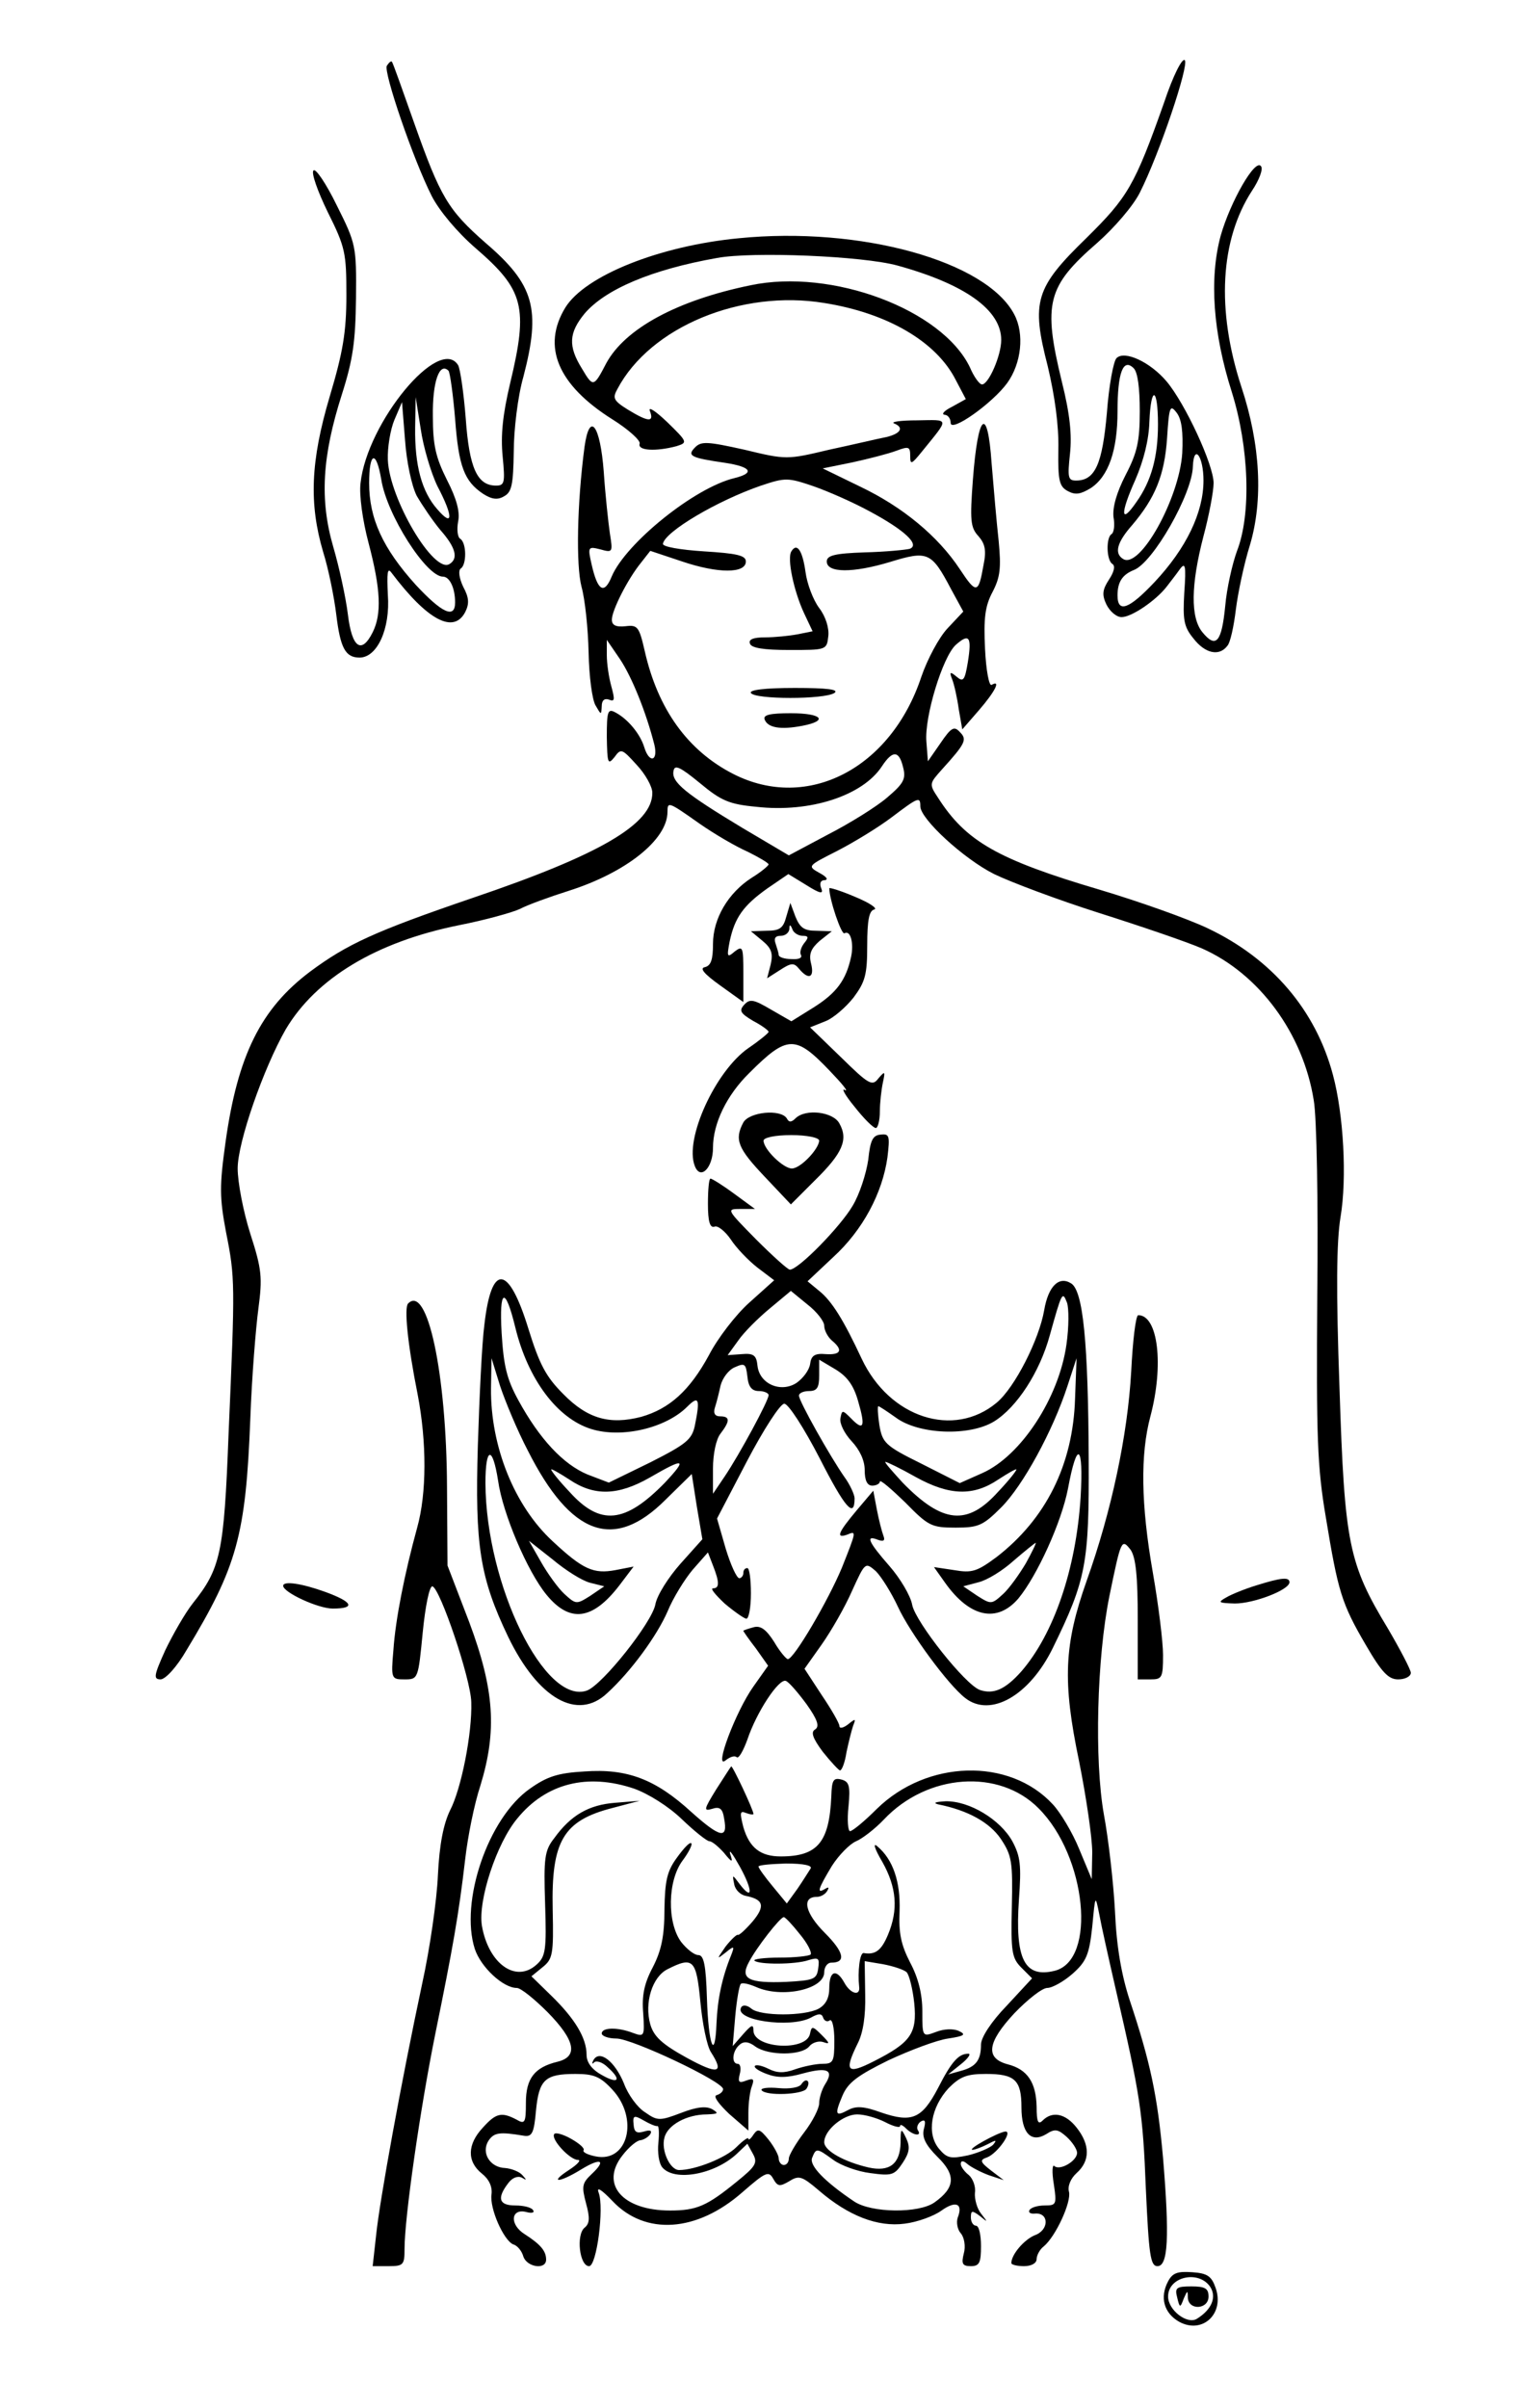 <?xml version="1.0" standalone="no"?>
<!DOCTYPE svg PUBLIC "-//W3C//DTD SVG 20010904//EN"
 "http://www.w3.org/TR/2001/REC-SVG-20010904/DTD/svg10.dtd">
<svg version="1.0" xmlns="http://www.w3.org/2000/svg"
 width="300pt" height="476pt" viewBox="0 0 300 476"
 preserveAspectRatio="xMidYMid meet">
<g transform="translate(0,476) scale(0.1,-0.1)"
fill="#000000" stroke="none">
<path d="M2302 4557 c-58 -164 -72 -187 -153 -267 -102 -99 -110 -126 -77
-254 14 -59 22 -117 21 -164 -1 -63 2 -74 19 -83 15 -8 25 -6 45 6 35 23 53
74 53 152 0 76 11 106 32 85 8 -8 12 -39 12 -85 0 -59 -5 -82 -28 -126 -18
-35 -26 -64 -24 -83 3 -16 1 -31 -4 -34 -11 -7 -10 -52 2 -59 6 -4 3 -16 -7
-31 -13 -20 -14 -30 -5 -49 7 -14 20 -25 30 -25 20 0 68 33 89 60 6 8 18 23
25 33 12 17 14 11 10 -45 -3 -53 -1 -67 18 -90 23 -30 51 -36 67 -15 6 6 13
39 17 72 4 32 16 90 28 128 26 88 21 197 -17 312 -50 153 -42 291 21 388 14
21 22 42 18 48 -11 18 -61 -70 -80 -137 -23 -85 -15 -193 22 -309 34 -109 39
-241 10 -315 -9 -25 -20 -73 -23 -108 -7 -71 -18 -85 -45 -52 -24 29 -23 94 2
190 11 41 20 89 20 105 0 36 -56 157 -93 201 -32 38 -83 62 -99 46 -6 -6 -15
-54 -19 -108 -9 -101 -23 -134 -61 -134 -16 0 -17 6 -12 53 4 37 0 78 -16 142
-38 156 -29 189 70 275 34 30 71 73 84 99 39 77 98 253 89 262 -5 5 -23 -30
-41 -84z m-12 -636 c0 -64 -13 -112 -43 -154 -31 -45 -32 -23 -2 44 17 39 27
80 28 115 3 73 17 69 17 -5z m48 -57 c-6 -90 -84 -230 -117 -209 -18 11 -12
33 18 67 45 53 64 98 69 172 4 63 6 67 19 50 10 -13 13 -38 11 -80z m42 -54
c0 -63 -34 -134 -97 -201 -50 -53 -73 -62 -73 -26 0 27 10 41 32 50 38 14 116
151 117 205 2 46 21 20 21 -28z"/>
<path d="M765 4630 c-7 -12 52 -185 89 -258 15 -29 50 -71 87 -103 95 -82 104
-116 68 -266 -15 -63 -19 -104 -15 -145 5 -52 4 -58 -13 -58 -37 0 -53 34 -60
133 -4 51 -11 98 -15 105 -37 60 -180 -113 -193 -233 -3 -23 4 -74 16 -119 24
-91 26 -140 8 -176 -22 -44 -41 -31 -49 35 -4 33 -17 93 -29 134 -27 93 -22
179 17 301 22 69 27 105 28 190 1 104 0 108 -38 184 -21 43 -42 74 -46 69 -5
-4 8 -41 28 -82 35 -70 37 -81 37 -165 0 -73 -7 -113 -33 -200 -38 -128 -41
-212 -13 -307 11 -35 22 -91 26 -124 8 -66 18 -85 46 -85 35 0 61 57 56 124
-2 43 -1 55 7 44 71 -94 123 -122 146 -78 8 16 8 28 -4 50 -8 17 -10 32 -5 36
12 7 12 51 -1 59 -5 3 -7 18 -4 34 4 19 -3 45 -22 82 -22 44 -28 68 -28 126
-1 68 13 108 31 90 3 -4 9 -47 13 -95 7 -94 18 -123 55 -148 17 -11 29 -13 42
-5 15 8 18 23 19 88 0 43 8 110 19 148 35 134 22 182 -75 265 -74 65 -89 90
-141 237 -23 65 -42 119 -44 121 -2 2 -6 -2 -10 -8z m100 -831 c32 -61 31 -82
0 -46 -31 35 -45 87 -44 162 l1 60 10 -63 c5 -35 20 -86 33 -113z m-41 -19
c11 -19 32 -50 47 -68 30 -34 36 -56 18 -67 -31 -20 -119 129 -122 206 -1 24
5 60 13 79 l15 35 6 -75 c3 -43 13 -90 23 -110z m-70 32 c11 -70 89 -192 122
-192 13 0 24 -22 24 -51 0 -33 -26 -21 -78 35 -65 72 -92 131 -92 201 0 62 14
66 24 7z"/>
<path d="M1461 4289 c-157 -15 -304 -74 -343 -137 -47 -77 -15 -153 93 -221
32 -20 56 -42 54 -48 -5 -14 32 -16 73 -5 22 7 22 8 -18 47 -23 22 -38 32 -35
23 9 -23 -2 -23 -43 2 -29 18 -31 23 -21 41 65 123 245 197 409 170 126 -20
222 -77 260 -152 l20 -38 -27 -15 c-16 -8 -22 -15 -15 -16 6 0 12 -7 12 -16 0
-20 83 39 112 79 28 39 34 97 14 135 -55 106 -305 175 -545 151z m314 -54
c134 -37 205 -88 205 -147 0 -31 -25 -88 -38 -88 -5 0 -16 15 -24 34 -55 114
-273 196 -434 162 -146 -30 -248 -86 -285 -154 -25 -48 -26 -48 -48 -11 -28
45 -26 71 5 109 41 48 132 87 262 110 70 13 288 4 357 -15z"/>
<path d="M1768 3923 c20 -8 14 -20 -15 -27 -16 -3 -66 -15 -113 -25 -84 -20
-85 -20 -168 0 -72 16 -85 17 -97 5 -17 -17 -10 -21 59 -31 52 -8 59 -20 19
-30 -80 -19 -215 -129 -243 -194 -15 -37 -28 -30 -40 23 -8 35 -7 36 17 30 25
-7 25 -6 19 32 -3 21 -9 76 -12 121 -7 93 -28 121 -38 50 -15 -113 -17 -235
-6 -277 7 -25 13 -83 14 -130 1 -47 7 -94 14 -105 11 -19 11 -19 12 -1 0 11 5
16 14 13 12 -5 12 0 5 26 -5 18 -9 45 -9 62 l0 30 26 -38 c24 -36 52 -106 68
-169 8 -33 -10 -38 -20 -5 -8 26 -32 55 -56 68 -16 9 -18 4 -18 -48 1 -52 2
-56 15 -40 13 18 15 17 44 -15 17 -18 31 -43 31 -55 1 -62 -104 -123 -355
-208 -193 -66 -248 -91 -322 -146 -97 -73 -143 -165 -167 -337 -12 -86 -12
-109 1 -178 18 -90 18 -101 5 -399 -9 -237 -16 -266 -71 -335 -15 -19 -39 -61
-54 -92 -23 -51 -24 -58 -9 -58 10 1 32 25 51 58 100 165 117 227 126 457 3
83 11 181 16 218 8 61 7 77 -16 148 -14 44 -25 102 -25 129 0 52 51 198 95
275 60 101 179 173 343 206 51 10 105 25 120 32 15 8 59 24 97 36 113 36 195
101 195 156 0 21 2 20 63 -23 30 -21 73 -46 96 -56 22 -11 41 -22 41 -25 -1
-3 -15 -15 -33 -26 -47 -30 -77 -81 -77 -131 0 -31 -4 -43 -16 -46 -11 -2 -2
-13 30 -36 l46 -33 0 57 c0 52 -1 55 -17 43 -15 -13 -16 -11 -10 20 10 47 27
71 75 105 l41 28 36 -22 c27 -17 34 -18 29 -6 -4 10 -1 16 7 16 8 1 3 7 -10
14 -25 14 -24 14 35 44 33 17 82 47 107 66 53 40 57 42 57 22 0 -25 86 -104
146 -134 33 -16 126 -51 208 -77 82 -26 173 -57 203 -70 113 -50 200 -168 221
-300 6 -33 9 -205 7 -385 -2 -282 0 -340 17 -440 24 -146 31 -170 79 -252 32
-55 45 -68 64 -68 14 0 25 6 25 13 0 6 -21 46 -45 87 -78 129 -86 167 -96 475
-7 194 -6 290 2 339 13 77 6 203 -15 281 -34 128 -121 230 -248 290 -40 19
-136 53 -213 76 -203 60 -265 96 -320 182 -18 27 -17 28 7 55 48 53 51 60 36
75 -11 12 -17 9 -38 -22 l-25 -36 -3 39 c-4 49 32 167 58 191 27 24 32 16 24
-34 -6 -36 -9 -40 -22 -29 -13 11 -15 10 -9 -5 4 -10 10 -37 13 -59 l7 -40 33
38 c32 37 44 61 25 50 -5 -3 -11 29 -13 71 -3 61 0 85 15 113 15 29 17 47 12
100 -4 36 -10 105 -14 154 -8 116 -27 100 -37 -32 -6 -80 -5 -95 11 -112 13
-15 16 -28 10 -57 -10 -57 -14 -58 -47 -8 -43 65 -113 123 -197 163 l-74 36
59 12 c32 7 71 17 87 23 24 9 27 8 27 -10 0 -18 2 -18 23 8 55 68 56 63 -9 62
-33 0 -53 -3 -46 -6z m-48 -174 c69 -37 100 -66 79 -74 -8 -2 -48 -6 -89 -7
-59 -2 -75 -6 -75 -18 0 -23 52 -23 125 -1 75 23 82 20 121 -54 l24 -44 -31
-33 c-17 -18 -40 -61 -52 -96 -60 -181 -225 -267 -372 -192 -90 46 -149 128
-175 243 -11 48 -14 52 -38 49 -19 -2 -27 2 -27 13 0 18 31 80 58 113 l18 23
63 -21 c71 -24 126 -24 126 0 0 12 -18 16 -83 20 -46 3 -82 9 -81 15 4 24 107
85 194 115 48 16 53 16 103 -1 29 -10 79 -32 112 -50z m66 -506 c6 -23 1 -32
-32 -60 -21 -18 -74 -51 -117 -73 l-77 -41 -93 55 c-111 67 -140 90 -135 112
2 13 13 8 52 -24 42 -35 58 -42 112 -47 106 -12 210 22 248 80 21 32 34 32 42
-2z"/>
<path d="M1565 3670 c-9 -14 5 -79 25 -122 l17 -36 -30 -6 c-16 -3 -45 -6 -64
-6 -23 0 -33 -4 -30 -12 2 -9 27 -13 78 -13 73 0 74 0 77 27 2 16 -5 39 -18
56 -12 16 -24 48 -27 71 -6 43 -17 59 -28 41z"/>
<path d="M1485 3390 c8 -13 145 -13 165 0 10 7 -14 10 -78 10 -60 0 -91 -4
-87 -10z"/>
<path d="M1512 3338 c6 -17 32 -21 74 -13 53 10 40 25 -22 25 -40 0 -55 -3
-52 -12z"/>
<path d="M1640 3004 c0 -22 24 -93 30 -89 12 7 19 -20 13 -47 -10 -46 -29 -71
-73 -99 l-45 -28 -40 23 c-34 20 -42 22 -53 10 -11 -12 -8 -17 17 -32 17 -9
31 -19 31 -22 -1 -3 -18 -17 -40 -32 -65 -45 -127 -180 -106 -233 11 -29 36
-4 36 36 0 48 27 104 72 148 75 75 91 75 158 5 25 -26 39 -43 31 -39 -8 5 0
-10 19 -33 18 -23 37 -42 42 -42 4 0 8 15 8 33 0 17 3 43 6 57 5 23 4 23 -9 8
-12 -16 -19 -12 -74 42 l-61 59 30 12 c16 6 41 28 56 47 23 31 27 45 27 103 0
51 4 69 14 71 7 2 -9 13 -38 25 -28 12 -51 19 -51 17z"/>
<path d="M1555 2948 c-6 -23 -13 -28 -39 -28 l-31 -1 23 -19 c18 -15 21 -25
16 -47 l-7 -27 25 16 c23 15 28 15 38 3 19 -23 31 -18 24 10 -5 19 0 30 17 45
l24 19 -31 1 c-24 0 -32 6 -41 28 l-10 27 -8 -27z m32 -38 c12 0 13 -3 3 -15
-6 -8 -9 -18 -6 -23 3 -6 -5 -9 -19 -8 -14 0 -25 4 -25 8 0 3 -3 13 -6 22 -4
11 -1 16 10 16 9 0 16 6 17 13 0 10 2 10 6 0 2 -7 12 -13 20 -13z"/>
<path d="M1470 2541 c-18 -34 -11 -51 42 -107 l52 -55 48 48 c54 53 66 80 48
112 -12 23 -67 30 -87 10 -8 -8 -13 -8 -17 0 -12 19 -74 13 -86 -8z m150 -36
c-1 -17 -37 -55 -54 -55 -17 0 -56 38 -56 55 0 6 22 11 55 11 31 0 55 -5 55
-11z"/>
<path d="M1717 2467 c-4 -27 -17 -68 -31 -91 -24 -41 -107 -126 -124 -126 -4
0 -34 27 -67 60 -58 59 -59 60 -31 60 l29 0 -41 30 c-23 17 -44 30 -47 30 -3
0 -5 -22 -5 -50 0 -35 4 -48 13 -45 6 3 21 -9 32 -25 11 -17 35 -42 53 -56
l33 -25 -49 -44 c-27 -24 -63 -71 -80 -104 -38 -70 -78 -106 -134 -122 -62
-16 -106 -4 -154 45 -34 34 -47 58 -69 129 -39 127 -73 131 -87 9 -5 -37 -10
-145 -13 -239 -6 -199 4 -262 60 -379 59 -122 137 -167 196 -111 47 43 98 113
119 161 11 27 34 64 50 83 l30 34 10 -26 c13 -33 13 -45 0 -45 -6 0 5 -13 23
-30 19 -16 39 -30 43 -30 5 0 9 23 9 50 0 28 -3 50 -7 50 -5 0 -8 -4 -8 -10 0
-5 -4 -10 -8 -10 -5 0 -17 26 -27 59 l-17 59 59 113 c33 63 66 114 74 114 8 0
39 -48 70 -108 50 -98 69 -120 69 -79 0 7 -9 27 -20 42 -28 40 -90 150 -90
161 0 5 9 9 20 9 16 0 20 7 20 31 l0 31 32 -19 c23 -14 36 -31 45 -63 15 -51
11 -60 -14 -34 -17 17 -18 17 -21 0 -2 -10 8 -30 22 -45 16 -17 26 -38 26 -57
0 -21 5 -31 15 -31 8 0 15 4 15 8 0 5 22 -14 50 -41 46 -47 52 -50 100 -50 45
0 54 4 90 40 43 43 102 151 131 240 l18 55 -3 -80 c-4 -131 -58 -238 -155
-313 -39 -29 -49 -32 -84 -26 l-40 6 22 -31 c49 -69 103 -80 145 -31 37 45 85
150 98 217 18 97 31 89 25 -17 -9 -142 -53 -270 -117 -344 -32 -36 -55 -46
-82 -37 -29 10 -127 134 -134 168 -3 18 -24 53 -45 77 -42 48 -48 62 -23 52
11 -4 15 -2 11 8 -3 8 -9 31 -13 52 l-7 37 -33 -39 c-36 -43 -42 -56 -19 -48
19 8 19 8 -10 -65 -27 -65 -95 -181 -107 -181 -3 0 -16 15 -27 34 -16 25 -27
33 -41 29 -11 -3 -20 -6 -20 -7 0 -1 11 -17 25 -35 l24 -34 -29 -41 c-35 -49
-79 -166 -55 -146 9 7 18 10 22 6 4 -3 13 13 21 35 18 54 62 121 76 116 6 -2
24 -23 41 -46 22 -31 26 -44 17 -50 -9 -5 -5 -17 15 -44 16 -20 31 -36 34 -37
4 0 10 16 13 36 4 19 10 43 13 52 6 15 5 15 -10 3 -9 -7 -17 -9 -17 -3 0 5
-16 33 -35 61 l-34 52 34 48 c19 27 46 74 60 106 26 57 26 57 47 39 11 -11 31
-43 44 -71 23 -50 99 -154 133 -180 50 -39 127 5 173 99 66 135 72 167 71 373
-1 231 -11 334 -35 348 -24 15 -45 -6 -53 -53 -10 -58 -58 -153 -94 -183 -85
-71 -212 -30 -267 87 -36 77 -59 114 -84 134 l-23 19 51 48 c58 53 97 126 107
197 5 42 4 47 -13 45 -16 -1 -21 -11 -25 -50z m-87 -328 c0 -9 7 -22 15 -29
23 -19 18 -29 -12 -27 -22 2 -29 -3 -31 -20 -2 -12 -14 -28 -27 -37 -31 -20
-73 -2 -77 34 -2 21 -8 25 -31 23 l-28 -2 21 29 c11 16 39 44 62 63 l42 35 33
-27 c18 -14 33 -33 33 -42z m-611 -3 c25 -103 83 -180 150 -201 61 -19 148 2
190 44 23 23 26 16 15 -38 -6 -27 -17 -36 -88 -72 l-82 -40 -42 16 c-48 20
-95 70 -137 147 -23 42 -29 68 -33 133 -5 88 7 93 27 11z m1090 -34 c-15 -106
-90 -220 -166 -254 l-45 -20 -77 39 c-71 35 -76 41 -82 76 -3 20 -4 37 -2 37
2 0 17 -10 34 -22 45 -34 146 -38 195 -8 45 28 90 97 110 170 24 86 25 88 34
65 4 -11 4 -48 -1 -83z m-1065 -210 c85 -168 170 -199 272 -97 l52 51 10 -64
11 -65 -43 -48 c-24 -27 -47 -63 -50 -81 -7 -36 -104 -158 -135 -170 -83 -30
-200 208 -201 410 0 72 14 75 25 5 9 -65 58 -180 96 -226 46 -56 91 -50 144
19 l28 37 -36 -7 c-43 -8 -64 1 -124 57 -76 70 -123 188 -122 302 l1 60 17
-55 c10 -30 34 -88 55 -128z m457 118 c10 0 19 -4 19 -8 0 -11 -58 -118 -87
-161 l-23 -34 0 50 c0 28 6 58 15 69 19 25 19 34 -1 34 -10 0 -14 6 -10 18 3
9 8 29 11 43 4 15 16 31 28 36 20 9 22 7 25 -18 2 -21 9 -29 23 -29z m-186
-181 c-79 -81 -128 -86 -189 -18 -20 21 -36 41 -36 44 0 2 16 -7 36 -20 49
-33 96 -32 159 4 69 40 75 38 30 -10z m496 11 c67 -37 114 -38 163 -5 20 13
36 22 36 20 0 -3 -16 -23 -36 -44 -61 -68 -110 -63 -189 18 -21 23 -37 41 -34
41 3 0 30 -13 60 -30z m-644 -209 l28 -7 -28 -19 c-27 -17 -28 -17 -51 4 -12
11 -33 40 -46 63 l-24 42 47 -37 c25 -21 58 -42 74 -46z m862 39 c-13 -22 -33
-50 -45 -61 -23 -21 -24 -21 -51 -4 l-28 19 30 8 c17 4 48 23 70 43 22 19 41
34 43 35 2 0 -7 -18 -19 -40z"/>
<path d="M807 2183 c-8 -8 -1 -80 19 -180 18 -94 18 -195 -1 -263 -25 -91 -43
-182 -47 -242 -5 -57 -4 -58 22 -58 27 0 27 1 36 93 5 51 13 91 19 91 15 -3
76 -183 77 -229 2 -62 -20 -172 -42 -214 -13 -27 -21 -67 -24 -128 -2 -49 -16
-146 -31 -214 -42 -197 -84 -429 -91 -496 l-7 -63 32 0 c29 0 31 3 31 34 0 62
31 278 61 426 34 167 46 233 59 345 5 44 18 109 30 145 33 108 28 189 -22 323
l-43 112 -1 155 c-1 226 -39 402 -77 363z"/>
<path d="M2237 2048 c-7 -125 -39 -276 -88 -413 -45 -127 -48 -199 -15 -357
14 -70 26 -151 26 -180 l-1 -53 -25 60 c-13 32 -37 72 -52 88 -86 93 -249 88
-348 -9 -24 -24 -48 -44 -53 -44 -4 0 -6 22 -3 49 4 41 1 49 -14 53 -16 4 -19
-1 -20 -33 -4 -91 -27 -119 -100 -119 -40 0 -62 17 -74 58 -7 28 -7 33 5 28 8
-3 15 -4 15 -2 0 8 -42 97 -44 94 -2 -2 -15 -23 -30 -46 -24 -39 -25 -43 -8
-38 15 5 21 1 24 -19 8 -42 -8 -38 -65 13 -71 65 -127 86 -211 80 -53 -3 -74
-10 -108 -34 -83 -58 -139 -224 -109 -317 12 -36 56 -77 83 -77 8 0 35 -22 61
-48 55 -56 61 -88 19 -98 -45 -11 -62 -33 -62 -81 0 -40 -2 -43 -19 -33 -29
15 -40 13 -66 -16 -31 -33 -32 -67 -2 -91 14 -11 21 -26 19 -41 -4 -28 24 -91
43 -99 8 -2 17 -13 20 -24 7 -21 45 -27 45 -6 0 17 -11 30 -42 50 -31 19 -28
52 3 44 11 -3 17 -1 13 4 -3 5 -18 9 -35 9 -32 0 -37 14 -14 44 8 11 19 15 27
11 10 -6 10 -5 1 5 -6 7 -22 13 -34 14 -30 1 -48 30 -33 54 11 16 21 18 69 10
17 -3 21 4 25 50 6 61 18 72 78 72 36 0 49 -5 73 -31 53 -57 31 -145 -33 -132
-15 3 -26 8 -24 12 3 4 -9 14 -25 23 -16 9 -31 13 -33 9 -7 -10 31 -51 47 -51
7 0 -1 -9 -18 -20 -40 -26 -20 -26 24 1 39 24 51 19 21 -9 -19 -18 -20 -24
-11 -58 8 -29 7 -40 -3 -48 -17 -14 -10 -76 9 -76 15 0 30 115 19 145 -5 13 5
7 27 -16 65 -69 167 -62 257 17 46 40 52 43 61 27 9 -16 13 -16 32 -5 19 12
25 10 58 -18 59 -51 117 -73 170 -66 25 3 58 15 73 26 28 20 43 14 32 -14 -3
-9 -1 -23 6 -31 7 -8 10 -26 6 -40 -5 -20 -3 -25 14 -25 17 0 20 7 20 40 0 22
-4 40 -10 40 -5 0 -10 7 -10 16 0 14 2 15 18 3 16 -13 16 -13 2 5 -8 10 -13
29 -12 41 2 12 -4 28 -12 35 -9 7 -16 17 -16 22 0 7 5 7 13 0 7 -6 26 -16 42
-22 l30 -10 -25 19 c-22 17 -23 21 -8 26 21 8 53 54 35 51 -16 -3 -74 -35 -64
-36 5 0 18 5 30 11 17 9 19 9 11 -1 -6 -6 -29 -16 -50 -21 -34 -7 -41 -6 -57
13 -25 30 -16 82 19 120 23 23 36 28 74 28 57 0 70 -12 70 -66 0 -51 19 -71
49 -53 17 11 23 10 40 -5 12 -11 21 -25 21 -32 0 -16 -34 -36 -45 -26 -4 4 -5
-12 -1 -36 6 -40 5 -42 -18 -42 -14 0 -27 -4 -30 -9 -3 -5 2 -8 11 -7 28 2 28
-33 -1 -43 -21 -9 -46 -38 -46 -55 0 -3 11 -6 25 -6 15 0 25 6 25 14 0 7 6 19
14 25 24 20 55 88 50 108 -3 11 3 26 15 37 27 24 27 56 0 90 -22 28 -48 33
-67 14 -9 -9 -12 -3 -12 27 -1 48 -18 74 -57 84 -45 12 -41 43 13 101 26 27
55 50 65 50 10 0 33 13 50 28 27 24 33 37 39 93 6 64 6 64 14 24 4 -22 19 -89
33 -150 48 -208 53 -240 59 -392 6 -131 9 -153 23 -153 21 0 24 57 11 214 -11
123 -25 189 -66 312 -16 49 -26 105 -29 175 -3 57 -13 144 -22 192 -19 107
-14 309 11 432 23 112 24 114 42 91 10 -15 14 -51 14 -138 l0 -118 25 0 c23 0
25 3 25 48 0 26 -9 99 -20 162 -24 137 -25 235 -5 310 27 102 15 200 -24 200
-5 0 -11 -51 -14 -112z m-983 -824 c28 -10 68 -35 94 -60 25 -24 50 -44 55
-44 5 0 17 -10 28 -22 17 -21 19 -21 13 -3 -3 11 5 0 19 -25 26 -47 26 -69 0
-35 -15 20 -15 20 -11 0 2 -11 12 -21 23 -23 35 -7 39 -20 13 -51 -14 -16 -27
-28 -29 -26 -2 1 -13 -9 -24 -23 -18 -26 -18 -26 0 -12 17 14 18 13 11 -5 -18
-44 -27 -87 -29 -134 -3 -78 -16 -45 -19 49 -2 65 -6 85 -17 85 -8 0 -23 12
-34 26 -28 38 -27 121 3 161 12 16 20 32 17 34 -3 3 -15 -10 -28 -28 -20 -27
-24 -46 -25 -103 0 -52 -6 -81 -23 -114 -17 -32 -22 -56 -19 -91 3 -46 2 -47
-20 -39 -31 12 -62 11 -62 -1 0 -5 13 -10 29 -10 31 0 211 -85 211 -100 0 -5
-6 -10 -13 -12 -7 -2 4 -17 25 -37 l38 -33 0 35 c0 19 3 43 7 53 5 14 3 16
-11 11 -15 -6 -17 -3 -13 13 3 11 1 20 -4 20 -13 0 -11 26 4 38 8 7 18 6 31
-4 26 -18 90 -18 106 0 6 8 19 12 28 9 14 -5 13 -2 -3 14 -18 18 -20 18 -23 3
-6 -36 -112 -30 -112 6 0 13 -4 11 -20 -7 l-21 -24 5 59 c3 33 8 61 11 64 3 3
16 0 30 -6 51 -23 135 -5 135 29 0 10 6 19 14 19 30 0 25 21 -13 59 -39 39
-46 71 -16 71 8 0 17 5 21 12 4 7 3 8 -4 4 -18 -11 -14 0 13 45 14 22 36 44
48 49 12 5 37 24 55 43 86 91 228 101 306 22 95 -95 115 -300 32 -321 -60 -15
-79 23 -71 140 5 69 3 86 -13 116 -24 43 -85 80 -132 79 -19 -1 -26 -3 -15 -6
60 -12 102 -36 124 -68 22 -33 24 -45 22 -135 -2 -89 0 -101 19 -120 l21 -21
-50 -54 c-31 -32 -51 -63 -51 -77 0 -31 -10 -44 -40 -52 l-25 -7 25 20 c14 11
21 21 15 21 -19 0 -33 -15 -60 -68 -32 -61 -52 -69 -113 -48 -33 12 -49 13
-64 5 -26 -14 -28 -10 -12 28 11 26 30 40 91 70 43 20 96 40 118 43 33 5 36 8
21 15 -11 5 -30 4 -45 -2 -27 -10 -27 -10 -27 41 0 34 -8 66 -24 96 -18 35
-23 58 -21 102 2 58 -13 102 -44 128 -9 8 -6 -4 10 -31 28 -50 32 -94 11 -144
-13 -31 -25 -40 -48 -36 -8 1 -12 -38 -9 -66 3 -20 -17 -15 -29 7 -16 29 -30
24 -30 -10 0 -20 -7 -33 -21 -41 -28 -15 -115 -15 -133 0 -8 7 -17 8 -20 3
-16 -26 96 -42 137 -21 16 9 22 9 25 0 2 -6 8 -9 13 -5 5 3 9 -15 9 -40 0 -42
-2 -46 -24 -46 -12 0 -37 -5 -54 -11 -22 -8 -36 -7 -52 1 -12 6 -24 9 -27 6
-3 -3 7 -10 23 -16 21 -8 40 -8 72 1 48 13 62 7 44 -21 -7 -11 -12 -28 -12
-38 0 -10 -13 -36 -30 -58 -16 -21 -30 -45 -30 -51 0 -7 -4 -13 -10 -13 -5 0
-10 6 -10 13 0 6 -9 23 -20 37 -17 21 -21 23 -30 10 -5 -8 -10 -12 -10 -8 0 4
-11 -4 -24 -17 -21 -21 -81 -45 -113 -45 -18 0 -36 39 -29 64 6 25 44 46 84
46 22 1 24 2 11 10 -12 7 -31 5 -62 -7 -42 -16 -47 -16 -71 1 -15 9 -34 35
-42 57 -18 44 -48 67 -60 47 -4 -7 -3 -10 1 -5 5 4 17 0 27 -10 28 -25 21 -34
-12 -15 -20 11 -30 25 -30 40 0 33 -23 71 -69 116 l-40 39 22 18 c20 16 22 25
20 114 -3 136 21 176 119 201 l53 14 -49 -4 c-51 -4 -87 -24 -120 -70 -19 -24
-21 -39 -18 -130 3 -91 1 -104 -17 -120 -41 -37 -95 2 -108 77 -8 50 29 163
70 212 57 70 139 90 231 59z m349 -158 c-4 -6 -15 -24 -26 -40 l-21 -29 -28
34 c-15 18 -28 36 -28 39 0 3 24 5 54 6 36 0 53 -4 49 -10z m-21 -130 c15 -18
24 -36 21 -40 -4 -3 -31 -6 -61 -6 -31 0 -53 -3 -50 -6 8 -8 81 -8 107 1 20 6
22 4 19 -17 -3 -21 -9 -23 -63 -26 -75 -3 -92 6 -74 39 15 29 62 89 69 89 3 0
17 -15 32 -34z m-197 -133 c4 -43 13 -88 21 -100 27 -42 14 -45 -48 -11 -49
27 -65 42 -72 66 -12 43 4 94 34 109 51 26 57 19 65 -64z m408 58 c5 -5 12
-33 15 -61 6 -60 -7 -78 -80 -115 -53 -27 -59 -20 -32 35 11 21 16 55 15 97
l-1 66 36 -6 c21 -4 42 -11 47 -16z m-493 -304 c3 1 4 -14 2 -33 -2 -19 1 -41
8 -49 24 -28 103 -14 147 27 l21 20 11 -20 c10 -18 5 -25 -32 -55 -59 -48 -79
-57 -132 -57 -94 0 -139 52 -94 109 13 17 29 30 36 30 6 1 15 6 19 12 4 7 0 9
-13 5 -14 -4 -19 -1 -20 14 -2 18 1 19 20 8 12 -7 24 -12 27 -11z m450 8 c17
-9 30 -12 30 -8 0 4 5 2 12 -5 14 -14 32 -16 23 -3 -3 5 0 13 6 17 9 5 10 0 6
-15 -4 -16 3 -31 27 -55 37 -36 35 -61 -6 -90 -31 -22 -125 -21 -159 2 -58 39
-89 71 -83 86 8 20 9 20 42 -4 15 -11 48 -23 73 -26 43 -6 48 -4 64 20 14 21
15 32 7 49 -10 21 -11 20 -11 -9 -1 -42 -22 -58 -63 -49 -48 11 -88 33 -88 50
0 24 38 55 65 55 15 0 39 -7 55 -15z"/>
<path d="M1585 640 c-4 -7 -24 -10 -45 -8 -21 2 -36 0 -34 -4 8 -12 82 -9 89
3 4 6 5 13 2 15 -3 3 -8 0 -12 -6z"/>
<path d="M2485 1626 c-23 -7 -50 -18 -60 -24 -18 -10 -15 -11 17 -12 38 0 108
27 108 42 0 11 -17 9 -65 -6z"/>
<path d="M560 1625 c0 -13 69 -45 98 -45 46 0 40 13 -15 33 -47 17 -83 22 -83
12z"/>
<path d="M2310 250 c-17 -32 -8 -63 22 -80 46 -25 90 16 72 67 -8 23 -16 29
-46 31 -29 2 -39 -1 -48 -18z m84 -12 c12 -20 2 -44 -27 -62 -19 -12 -57 17
-57 44 0 40 62 53 84 18z"/>
<path d="M2328 218 c5 -21 6 -21 13 -2 7 16 8 17 8 2 1 -26 41 -24 41 2 0 16
-7 20 -34 20 -30 0 -33 -3 -28 -22z"/>
</g>
</svg>
